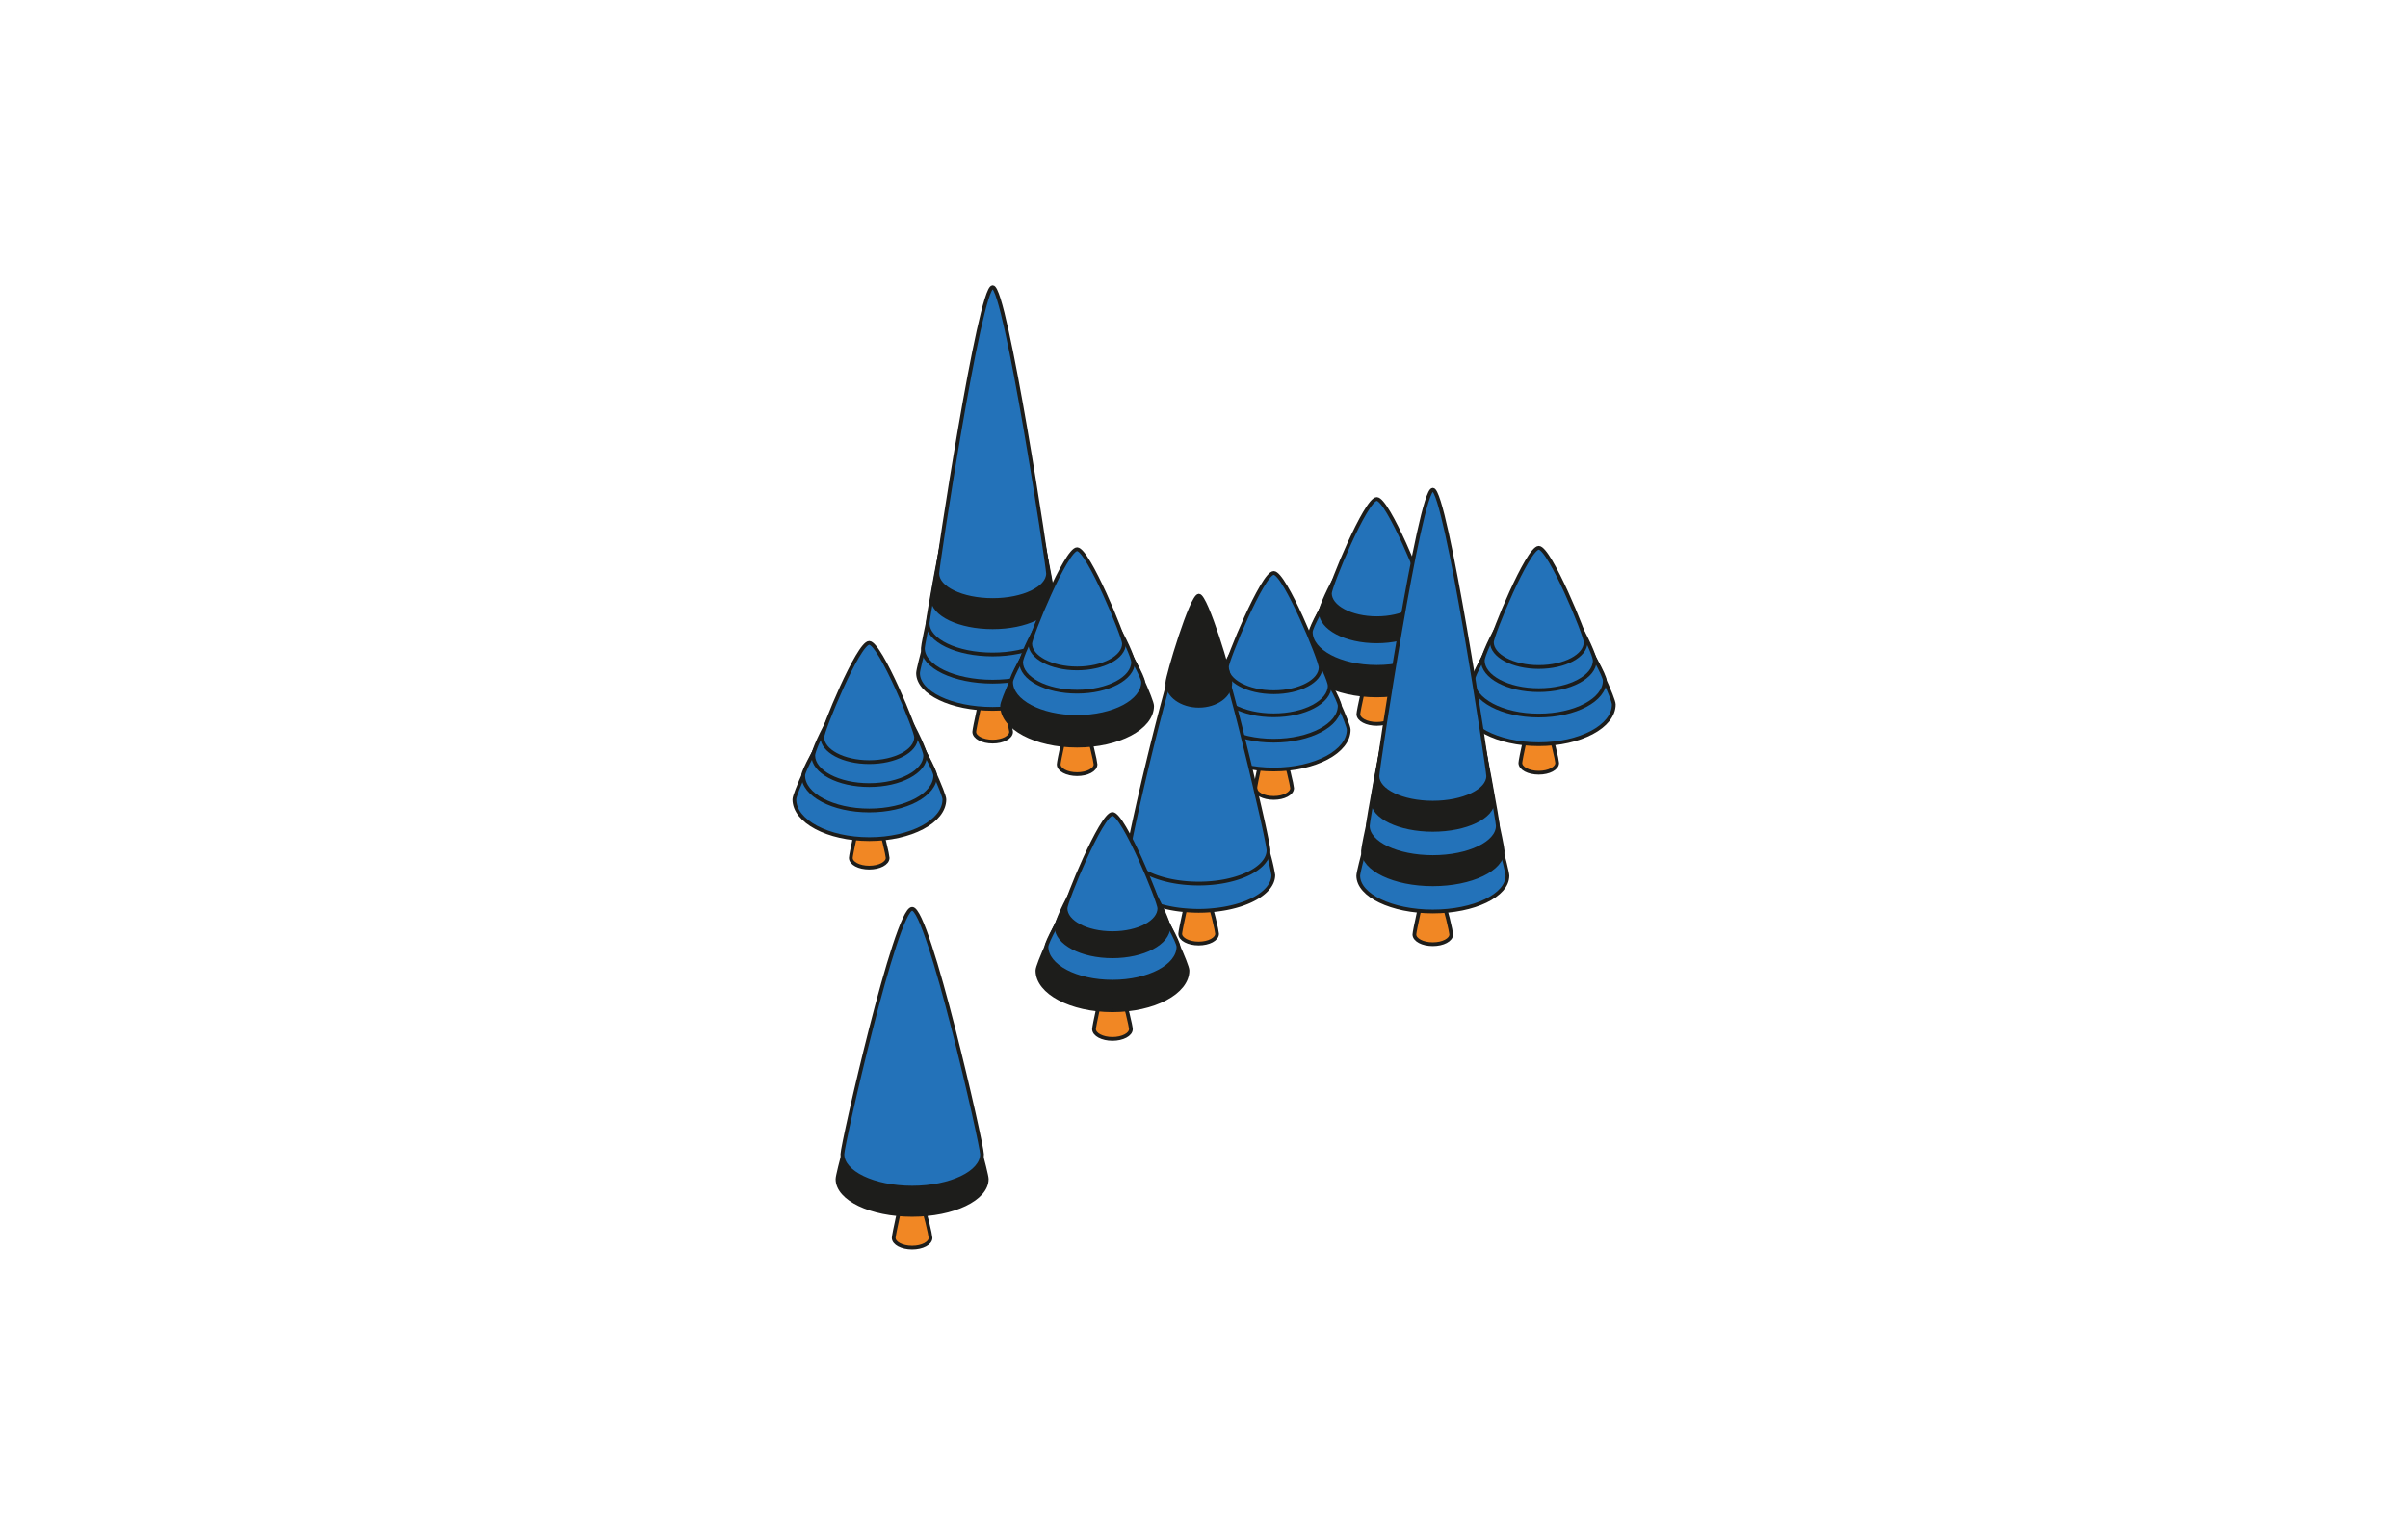 <svg xmlns="http://www.w3.org/2000/svg" viewBox="0 0 640 408"><defs><style>.cls-1{fill:#f18724;}.cls-1,.cls-2,.cls-3{stroke:#1d1d1b;stroke-miterlimit:10;}.cls-2{fill:#2372b9;}.cls-3{fill:#1d1d1b;}.cls-4{fill:none;}</style></defs><g id="_3-benutzerberechtigungsmanagement" data-name="3-benutzerberechtigungsmanagement"><g id="_9-physischer_schutz" data-name="9-physischer schutz"><path class="cls-1" d="M268.73,194.56c0,1.43-2.19,2.59-4.9,2.59s-4.89-1.16-4.89-2.59c0-.73,2-10.2,2.41-10.2.09,0,4.14-.43,4.57.35C267.33,187.24,268.73,194,268.73,194.56Z"/><path class="cls-2" d="M283.67,178.94c0,5.25-8.88,9.51-19.84,9.51S244,184.19,244,178.94c0-2.69,15.19-56.47,19.83-56.47S283.67,176.25,283.67,178.94Z"/><path class="cls-2" d="M282.39,172.32c0,4.91-8.31,8.9-18.56,8.9s-18.55-4-18.55-8.9c0-2.52,14.21-65.22,18.55-65.22S282.39,169.8,282.39,172.32Z"/><path class="cls-2" d="M281.11,165.7c0,4.57-7.73,8.29-17.28,8.29s-17.27-3.72-17.27-8.29c0-2.34,13.23-74,17.27-74S281.11,163.36,281.11,165.7Z"/><path class="cls-3" d="M279.83,159.08c0,4.24-7.16,7.67-16,7.67s-16-3.43-16-7.67c0-2.17,12.25-67.36,16-67.36S279.83,156.91,279.83,159.08Z"/><path class="cls-2" d="M278.55,152.46c0,3.9-6.59,7.06-14.72,7.06s-14.71-3.16-14.71-7.06c0-2,11.27-76.11,14.71-76.11S278.55,150.46,278.55,152.46Z"/><path class="cls-1" d="M370.82,189.85c0,1.43-2.19,2.59-4.9,2.59s-4.89-1.16-4.89-2.59c0-.73,2-10.2,2.41-10.2.09,0,4.14-.43,4.57.35C369.42,182.53,370.82,189.29,370.82,189.85Z"/><path class="cls-3" d="M385.86,174.31c0,5.83-8.93,10.56-19.94,10.56S346,180.14,346,174.31c0-3,18.37-40.11,19.93-40.11S385.86,171.32,385.86,174.31Z"/><path class="cls-2" d="M383.47,168c0,5.13-7.86,9.29-17.55,9.29s-17.54-4.16-17.54-9.29c0-2.63,14.38-26.13,17.54-26.13S383.47,165.33,383.47,168Z"/><path class="cls-3" d="M380.81,162.62c0,4.35-6.66,7.88-14.89,7.88S351,167,351,162.62c0-2.24,8.94-20.79,14.88-20.79S380.81,160.38,380.81,162.62Z"/><path class="cls-2" d="M378.39,157.75c0,3.64-5.58,6.6-12.47,6.6s-12.46-3-12.46-6.6c0-1.87,9.55-25.09,12.46-25.09S378.39,155.88,378.39,157.75Z"/><path class="cls-1" d="M291.17,203.2c0,1.43-2.19,2.59-4.9,2.59s-4.89-1.16-4.89-2.59c0-.73,2-10.2,2.41-10.2.09,0,4.14-.43,4.57.35C289.77,195.88,291.17,202.64,291.17,203.2Z"/><path class="cls-3" d="M306.21,187.67c0,5.82-8.93,10.55-19.94,10.55s-19.93-4.73-19.93-10.55c0-3,18.37-40.12,19.93-40.12S306.21,184.67,306.21,187.67Z"/><path class="cls-2" d="M303.82,181.31c0,5.13-7.86,9.29-17.55,9.29s-17.54-4.16-17.54-9.29c0-2.63,14.38-26.13,17.54-26.13S303.82,178.68,303.82,181.31Z"/><path class="cls-2" d="M301.16,176c0,4.35-6.66,7.88-14.89,7.88s-14.88-3.53-14.88-7.88c0-2.24,8.94-20.79,14.88-20.79S301.16,173.73,301.16,176Z"/><path class="cls-2" d="M298.74,171.1c0,3.64-5.58,6.6-12.47,6.6s-12.46-3-12.46-6.6c0-1.87,9.55-25.09,12.46-25.09S298.74,169.23,298.74,171.1Z"/><path class="cls-1" d="M235.92,228.05c0,1.43-2.19,2.59-4.9,2.59s-4.89-1.16-4.89-2.59c0-.74,2-10.2,2.41-10.2.09,0,4.14-.43,4.57.35C234.52,220.73,235.92,227.49,235.92,228.05Z"/><path class="cls-2" d="M251,212.51c0,5.83-8.93,10.56-19.94,10.56s-19.93-4.73-19.93-10.56c0-3,18.37-40.11,19.93-40.11S251,209.52,251,212.51Z"/><path class="cls-2" d="M248.57,206.16c0,5.12-7.86,9.29-17.55,9.29s-17.54-4.17-17.54-9.29c0-2.64,14.38-26.13,17.54-26.13S248.57,203.52,248.57,206.16Z"/><path class="cls-2" d="M245.91,200.81c0,4.35-6.67,7.89-14.89,7.89s-14.88-3.54-14.88-7.89c0-2.23,8.93-20.78,14.88-20.78S245.91,198.58,245.91,200.81Z"/><path class="cls-2" d="M243.49,196c0,3.64-5.58,6.6-12.47,6.6s-12.46-3-12.46-6.6c0-1.87,9.54-25.09,12.46-25.09S243.49,194.08,243.49,196Z"/><path class="cls-1" d="M413.87,202.82c0,1.43-2.19,2.59-4.9,2.59s-4.89-1.16-4.89-2.59c0-.74,2-10.2,2.41-10.2.09,0,4.14-.43,4.57.35C412.47,195.5,413.87,202.26,413.87,202.82Z"/><path class="cls-2" d="M428.91,187.28c0,5.83-8.93,10.56-19.94,10.56S389,193.11,389,187.28c0-3,18.37-40.11,19.93-40.11S428.91,184.29,428.91,187.28Z"/><path class="cls-2" d="M426.52,180.93c0,5.12-7.86,9.29-17.55,9.29s-17.54-4.17-17.54-9.29c0-2.64,14.38-26.13,17.54-26.13S426.52,178.29,426.52,180.93Z"/><path class="cls-2" d="M423.86,175.58c0,4.35-6.66,7.89-14.89,7.89s-14.88-3.54-14.88-7.89c0-2.23,8.94-20.78,14.88-20.78S423.86,173.35,423.86,175.58Z"/><path class="cls-2" d="M421.44,170.72c0,3.64-5.58,6.6-12.47,6.6s-12.46-3-12.46-6.6c0-1.87,9.55-25.09,12.46-25.09S421.44,168.85,421.44,170.72Z"/><path class="cls-1" d="M343.42,209.52c0,1.43-2.2,2.59-4.9,2.59s-4.9-1.16-4.9-2.59c0-.74,2-10.2,2.41-10.2.09,0,4.14-.43,4.57.34C342,202.2,343.42,209,343.42,209.52Z"/><path class="cls-2" d="M358.46,194c0,5.82-8.93,10.56-19.95,10.56S318.58,199.8,318.58,194c0-3,18.38-40.12,19.93-40.12S358.46,191,358.46,194Z"/><path class="cls-2" d="M356.06,187.62c0,5.13-7.85,9.29-17.55,9.29S321,192.75,321,187.62c0-2.63,14.37-26.12,17.53-26.12S356.06,185,356.06,187.62Z"/><path class="cls-2" d="M353.41,182.28c0,4.35-6.67,7.88-14.89,7.88s-14.89-3.53-14.89-7.88c0-2.23,8.94-20.78,14.89-20.78S353.41,180.05,353.41,182.28Z"/><path class="cls-2" d="M351,177.41c0,3.65-5.59,6.61-12.47,6.61s-12.47-3-12.47-6.61c0-1.87,9.55-25.09,12.47-25.09S351,175.54,351,177.41Z"/><path class="cls-1" d="M323.48,248.23c0,1.43-2.2,2.59-4.9,2.59s-4.9-1.16-4.9-2.59c0-.74,2-10.2,2.42-10.2.08,0,4.13-.43,4.57.35C322.08,240.91,323.48,247.67,323.48,248.23Z"/><path class="cls-2" d="M338.42,232.61c0,4.69-7.08,8.58-16.38,9.36-1.12.11-2.28.16-3.46.16s-2.46-.07-3.63-.17a34.2,34.2,0,0,1-6.53-1.17l-.31-.09a.37.37,0,0,0-.14,0h0l-.55-.17c-5.24-1.72-8.67-4.6-8.67-7.87a25.93,25.93,0,0,1,.77-3.63c.09-.37.18-.75.29-1.17s.18-.71.27-1.08.22-.78.33-1.18h0l.46-1.73c3.53-12.94,10.65-36.3,15.11-44.62a10.94,10.94,0,0,0,5.37.31c.51,1,1.06,2.17,1.61,3.51a.3.3,0,0,1,.05.07c1.38,3.22,2.89,7.29,4.41,11.73,1,2.83,1.94,5.8,2.89,8.78,2.77,8.72,5.29,17.53,6.77,23.14A50.44,50.44,0,0,1,338.42,232.61Z"/><path class="cls-2" d="M337.14,226a4.49,4.49,0,0,1-.06.73c-.79,4.57-8.78,8.15-18.5,8.15-5.58,0-10.59-1.18-14-3a13.6,13.6,0,0,1-1.32-.82,7.05,7.05,0,0,1-3.19-4.29A4.49,4.49,0,0,1,300,226a8.5,8.5,0,0,1,.13-.94c.07-.49.21-1.15.36-1.95,1.59-8,6.71-30.22,11.29-45.85a16.22,16.22,0,0,0,4.18,1.93,10.94,10.94,0,0,0,5.37.31,8.13,8.13,0,0,0,4-2.24c0,.06,0,.12.06.2s.06.21.1.33.09.31.13.48c.9,3.06,1.79,6.37,2.68,9.73.69,2.6,1.37,5.23,2,7.85s1.37,5.51,2,8.16c.44,1.86.86,3.66,1.27,5.37.07.3.14.61.2.9v0C335.82,218.82,337.14,225.23,337.14,226Z"/><path class="cls-1" d="M247.32,329.06c0,1.43-2.19,2.59-4.89,2.59s-4.9-1.16-4.9-2.59c0-.73,2-10.2,2.41-10.2.09,0,4.14-.43,4.57.35C245.92,321.74,247.32,328.5,247.32,329.06Z"/><path class="cls-3" d="M262.26,313.44c0,5.25-8.88,9.51-19.84,9.51s-19.83-4.26-19.83-9.51c0-2.69,15.19-56.47,19.83-56.47S262.26,310.75,262.26,313.44Z"/><path class="cls-2" d="M261,306.82c0,4.91-8.31,8.9-18.56,8.9s-18.55-4-18.55-8.9c0-2.52,14.21-65.22,18.55-65.22S261,304.3,261,306.82Z"/><path class="cls-1" d="M300.57,273.57c0,1.43-2.2,2.6-4.9,2.6s-4.9-1.17-4.9-2.6c0-.73,2-10.19,2.41-10.19.09,0,4.14-.43,4.57.34C299.17,266.26,300.57,273,300.57,273.57Z"/><path class="cls-3" d="M315.61,258c0,5.82-8.93,10.56-19.95,10.56s-19.93-4.74-19.93-10.56c0-3,18.38-40.12,19.93-40.12S315.61,255.05,315.61,258Z"/><path class="cls-2" d="M313.21,251.68c0,5.13-7.85,9.29-17.55,9.29s-17.53-4.16-17.53-9.29c0-2.63,14.37-26.13,17.53-26.13S313.21,249.05,313.21,251.68Z"/><path class="cls-3" d="M310.56,246.34c0,4.35-6.67,7.88-14.89,7.88s-14.89-3.53-14.89-7.88c0-2.24,8.94-20.79,14.89-20.79S310.56,244.1,310.56,246.34Z"/><path class="cls-2" d="M308.14,241.47c0,3.65-5.59,6.6-12.47,6.6s-12.47-2.95-12.47-6.6c0-1.87,9.55-25.09,12.47-25.09S308.14,239.6,308.14,241.47Z"/><path class="cls-1" d="M385.71,248.41c0,1.43-2.19,2.59-4.9,2.59s-4.89-1.16-4.89-2.59c0-.73,2-10.2,2.41-10.2.09,0,4.14-.43,4.57.35C384.31,241.09,385.71,247.85,385.71,248.41Z"/><path class="cls-2" d="M400.65,232.79c0,5.25-8.88,9.51-19.84,9.51S361,238,361,232.79c0-2.69,15.19-56.47,19.83-56.47S400.65,230.1,400.65,232.79Z"/><path class="cls-3" d="M399.37,226.17c0,4.91-8.31,8.9-18.56,8.9s-18.55-4-18.55-8.9c0-2.52,14.21-65.22,18.55-65.22S399.37,223.65,399.37,226.17Z"/><path class="cls-2" d="M398.09,219.55c0,4.57-7.74,8.29-17.28,8.29s-17.27-3.72-17.27-8.29c0-2.34,13.23-74,17.27-74S398.09,217.21,398.09,219.55Z"/><path class="cls-3" d="M396.81,212.93c0,4.24-7.16,7.67-16,7.67s-16-3.43-16-7.67c0-2.17,12.25-67.36,16-67.36S396.81,210.76,396.81,212.93Z"/><path class="cls-2" d="M395.53,206.31c0,3.9-6.59,7.06-14.72,7.06s-14.71-3.16-14.71-7.06c0-2,11.27-76.11,14.71-76.11S395.53,204.31,395.53,206.31Z"/><path class="cls-3" d="M327,181.53c0,3.36-3.75,6.09-8.37,6.09s-8.37-2.73-8.37-6.09c0-1.73,6.41-23.17,8.37-23.17S327,179.8,327,181.53Z"/></g></g><g id="_0-regelwerke" data-name="0-regelwerke"><rect class="cls-4" x="0.24" y="-0.32" width="640.16" height="408"/></g></svg>